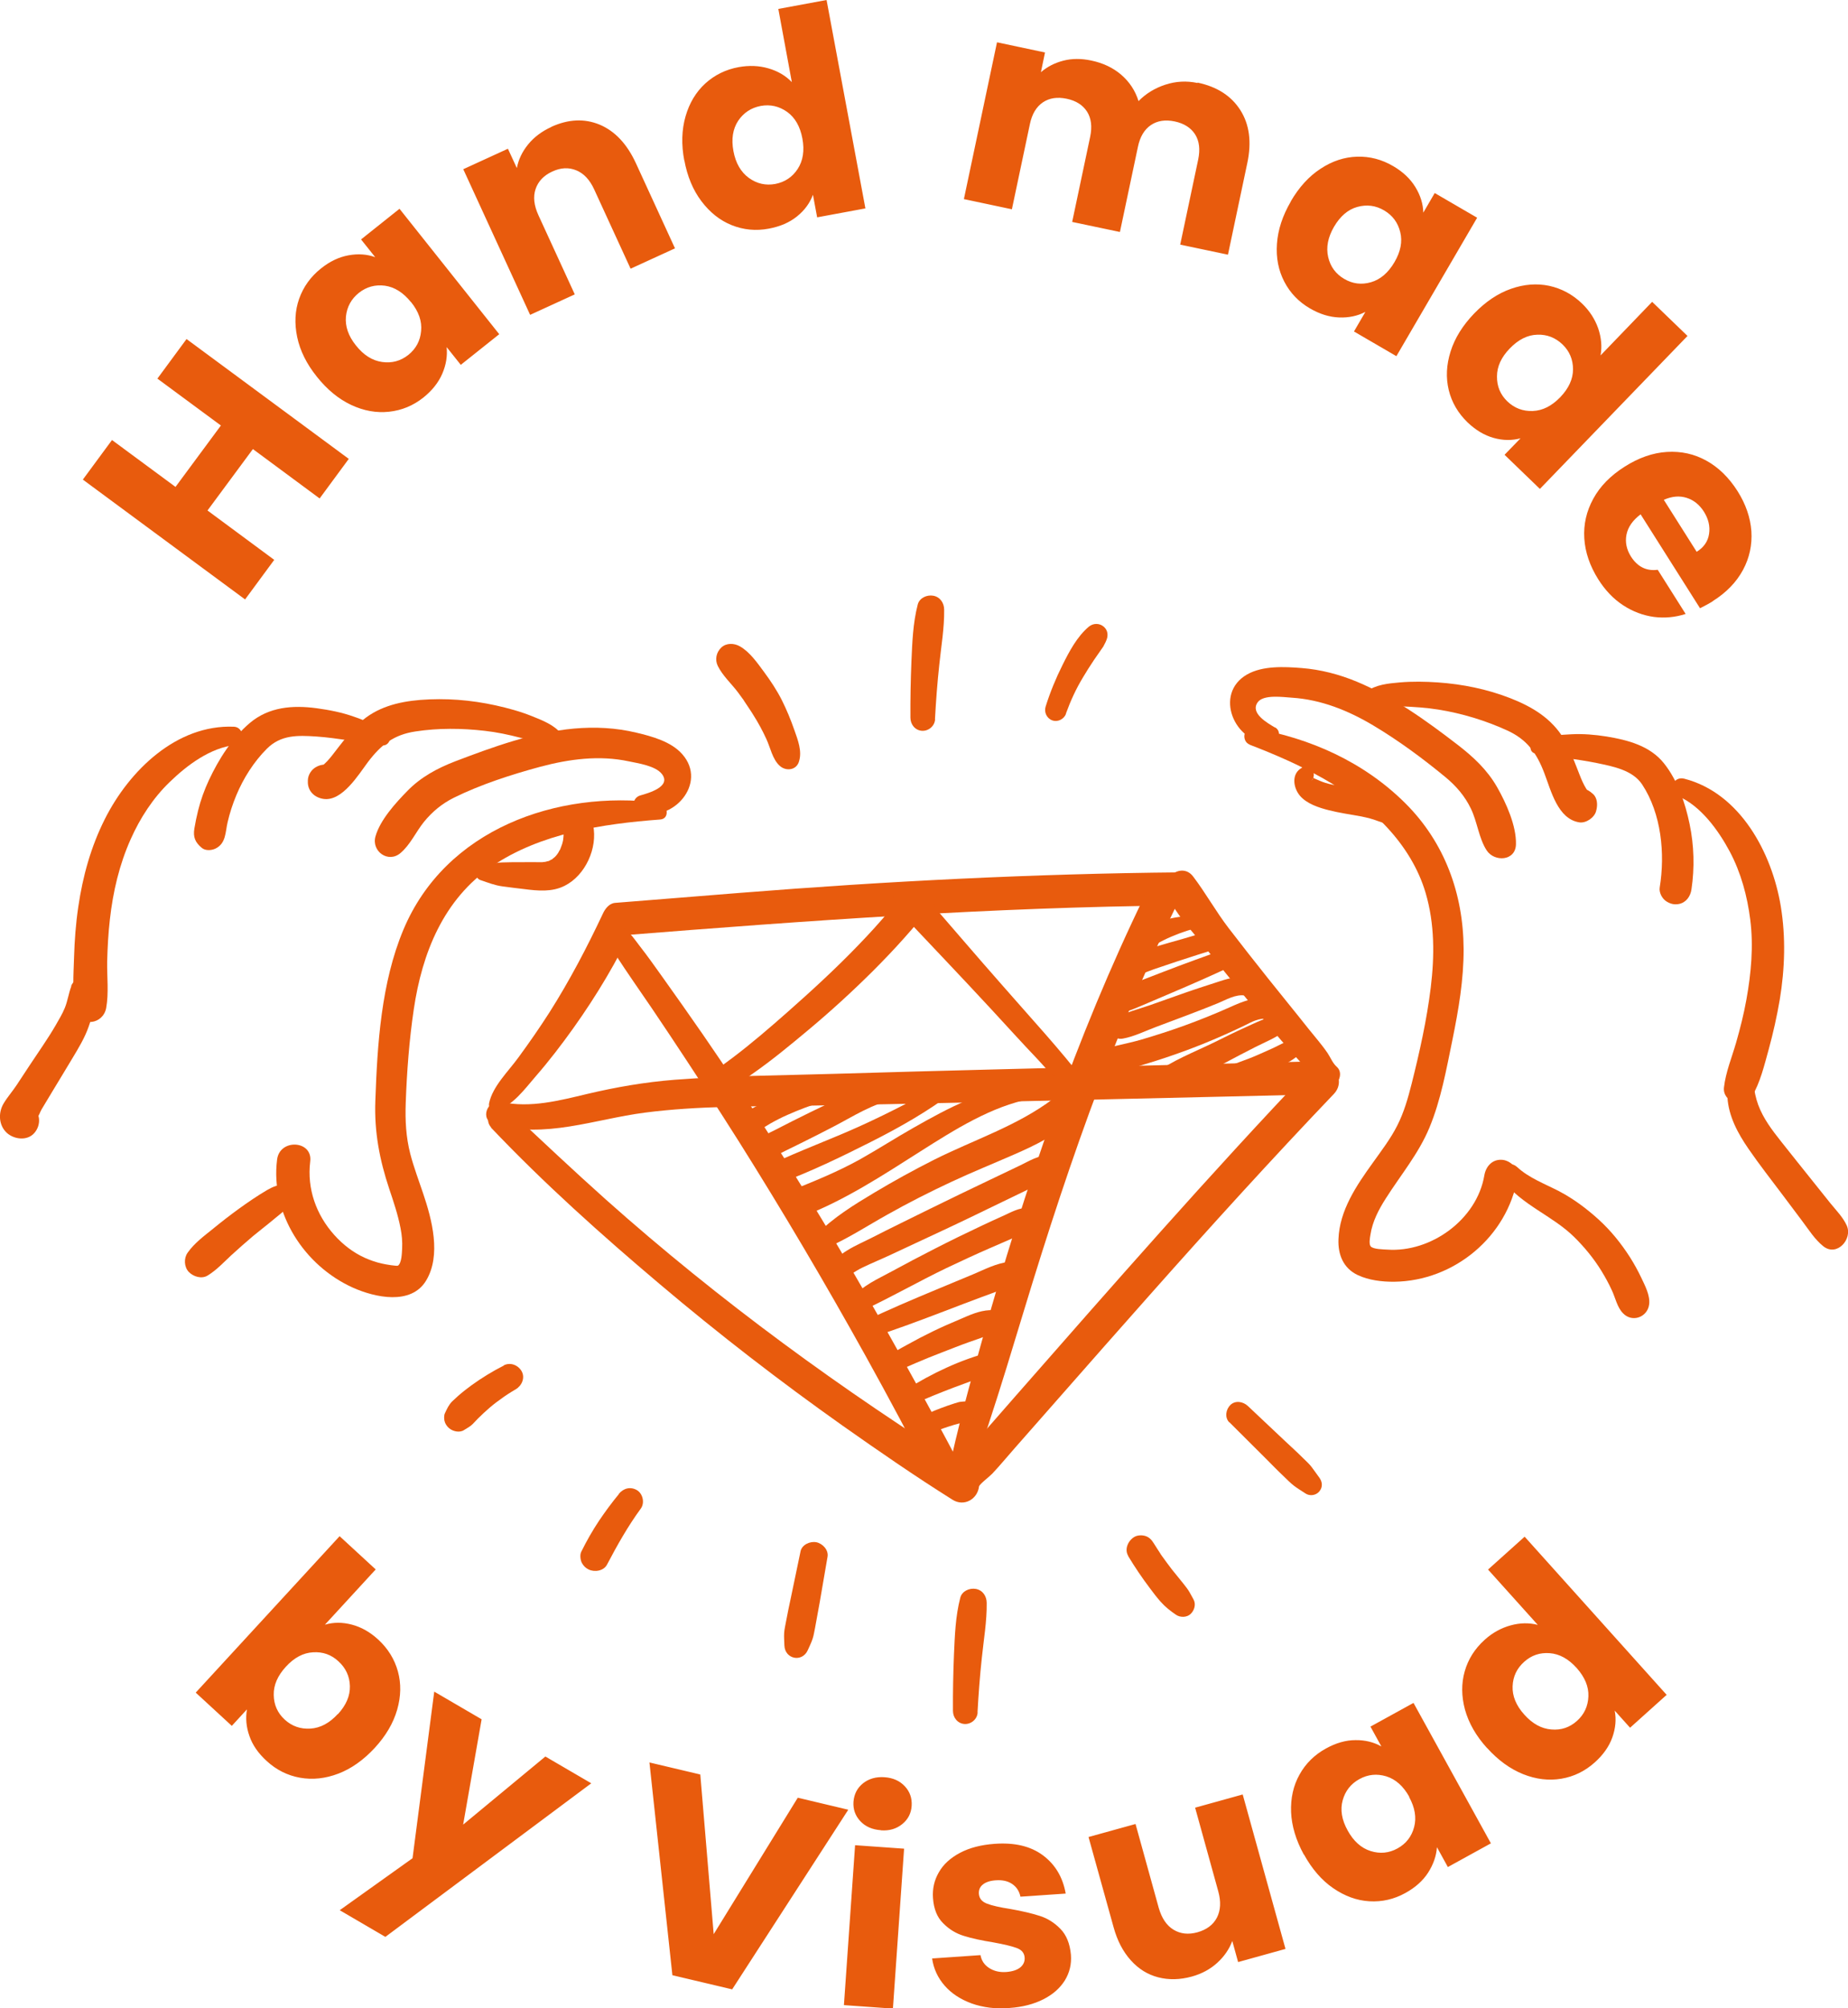 <?xml version="1.0" encoding="UTF-8"?> <svg xmlns="http://www.w3.org/2000/svg" id="Layer_1" viewBox="0 0 148.99 161.88"><defs><style>.cls-1{fill:#e85b0d;}</style></defs><path class="cls-1" d="M100.75,60.03c3.98,1.53,8.15,3.51,11.09,6.68,1.4,1.51,2.52,3.3,3.1,5.28,.73,2.48,.72,5.07,.41,7.62-.32,2.61-.9,5.2-1.54,7.75-.29,1.15-.62,2.31-1.16,3.37-.54,1.07-1.28,2.03-1.97,3-1.31,1.82-2.69,3.84-2.77,6.16-.05,1.24,.39,2.34,1.55,2.89,.88,.42,1.98,.55,2.95,.54,4.83-.06,9.13-3.64,9.94-8.41,.12-.71-.59-1.38-1.26-1.42-.79-.05-1.3,.54-1.42,1.26-.6,3.55-4.3,6.23-7.83,5.98-.28-.02-1.13-.02-1.33-.26-.16-.18-.06-.72-.02-.95,.16-1.06,.67-2.03,1.24-2.92,1.2-1.89,2.63-3.59,3.5-5.67,.94-2.25,1.38-4.74,1.87-7.12,.49-2.41,.91-4.84,.9-7.31-.02-4.45-1.53-8.6-4.71-11.76-3.34-3.32-7.68-5.26-12.28-6.04-.78-.13-.94,1.06-.26,1.32"></path><path class="cls-1" d="M102.8,58.65c-.58-.35-2.03-1.14-1.41-2.03,.46-.67,2.1-.42,2.76-.38,2.36,.15,4.56,1.04,6.57,2.24,2.03,1.21,3.99,2.66,5.81,4.16,.87,.72,1.57,1.53,2.06,2.55,.51,1.05,.64,2.4,1.27,3.36,.62,.95,2.33,.87,2.36-.49,.04-1.49-.79-3.33-1.52-4.61-.8-1.4-1.92-2.44-3.19-3.42-2.52-1.94-5.17-3.85-8.12-5.08-1.42-.59-2.92-.98-4.45-1.1-1.39-.11-3.14-.2-4.4,.52-2.71,1.55-1.03,5.55,1.83,5.53,.64,0,1.06-.89,.43-1.27"></path><path class="cls-1" d="M110.38,56.71c.8,.31,1.78,.2,2.62,.23,1,.04,1.98,.1,2.97,.26,1.88,.3,3.79,.88,5.52,1.67,1.63,.74,2.4,1.83,3.02,3.46,.54,1.41,1.08,3.69,2.82,3.96,.54,.08,1.21-.38,1.35-.9,0-.03,.01-.06,.02-.08,.11-.42,.09-.98-.26-1.3-.02-.02-.05-.04-.07-.06-.4-.36-1.03-.61-1.54-.3-.02,.01-.04,.02-.05,.03-1.12,.68-.75,2.18,.49,2.39,.02,0,.04,0,.06,.01-.39-.34-.79-.68-1.18-1.02,0,.03,0,.06,.01,.09,.07-.34,.13-.67,.2-1.01-.02,.02-.04,.05-.06,.07,.4-.2,.8-.39,1.19-.59-.05,0-.1-.02-.15-.02,.31,.15,.61,.3,.92,.45-.56-.55-.84-1.44-1.13-2.16-.31-.77-.59-1.55-1.01-2.27-1-1.7-2.58-2.65-4.38-3.35-1.85-.72-3.82-1.12-5.8-1.26-1.02-.07-2.06-.09-3.09,0-.91,.08-1.93,.17-2.68,.74-.36,.27-.18,.82,.19,.96"></path><path class="cls-1" d="M123.83,60.75c.43,.01,.82,.15,1.24,.22,.42,.07,.83,.1,1.25,.15,.81,.1,1.63,.23,2.43,.39,1.27,.27,2.86,.55,3.64,1.72,1.56,2.36,1.86,5.59,1.42,8.31-.07,.42,.21,.93,.57,1.14,.32,.19,.61,.26,.98,.19,.59-.12,.93-.62,1.01-1.18,.26-1.74,.21-3.54-.15-5.26-.35-1.7-.97-3.52-2.06-4.89-1.12-1.42-2.93-1.89-4.63-2.17-.95-.15-1.89-.23-2.85-.18-.46,.02-.93,.05-1.38,.12-.54,.09-1,.33-1.53,.45-.53,.12-.5,.96,.07,.98"></path><path class="cls-1" d="M135.3,64.18c1.82,.78,3.24,2.75,4.15,4.45,.91,1.71,1.42,3.6,1.66,5.51,.27,2.14,.07,4.32-.31,6.43-.21,1.17-.5,2.32-.83,3.47-.34,1.19-.84,2.38-.98,3.62-.13,1.19,1.62,1.78,2.24,.75,.69-1.15,1.01-2.54,1.37-3.83,.36-1.32,.66-2.66,.89-4.01,.41-2.48,.49-5.03,.08-7.52-.71-4.3-3.27-9.12-7.78-10.28-.93-.24-1.37,1.03-.48,1.41"></path><path class="cls-1" d="M104.96,61.89c-.86,.47-.71,1.59-.16,2.25,.55,.65,1.53,.97,2.33,1.17,.86,.22,1.74,.34,2.61,.5,.21,.04-.03,0,.09,.02,.09,.02,.19,.04,.28,.06,.22,.05,.44,.11,.66,.18,.54,.18,.98,.41,1.56,.33,.69-.1,1.09-.99,.76-1.58-.47-.84-1.49-1.01-2.36-1.17-.68-.13-1.37-.18-2.06-.24-.32-.03-.65-.06-.97-.11-.09-.01-.19-.03-.28-.05-.18-.03,.12,.03-.06-.01-.17-.04-.33-.08-.49-.13-.31-.09-.59-.23-.88-.35-.11-.05,.07,.07-.07-.04-.02-.02-.11-.08-.04-.03-.02-.02-.04-.04-.07-.06-.07-.09-.08-.08-.03,0-.05,.21,.26-.02-.08,.34,.23-.24,.31-.58,.11-.87-.18-.26-.55-.39-.85-.22"></path><path class="cls-1" d="M140.79,84.76c-.57,.42-.93,.8-1.21,1.47-.29,.7-.36,1.49-.31,2.23,.1,1.54,.84,2.9,1.7,4.15,.88,1.28,1.84,2.5,2.77,3.74,.52,.69,1.04,1.38,1.56,2.08,.53,.7,1.01,1.48,1.7,2.03,1.09,.87,2.38-.57,1.89-1.67-.3-.67-.87-1.24-1.33-1.81-.45-.57-.91-1.14-1.36-1.7-.87-1.09-1.74-2.17-2.6-3.26-.72-.91-1.44-1.85-1.85-2.96-.38-1.05-.57-2.42,.03-3.44,.39-.66-.39-1.31-.99-.86"></path><path class="cls-1" d="M121.16,95.12c1.49,2.01,4,2.86,5.76,4.6,.82,.81,1.57,1.72,2.18,2.71,.32,.52,.61,1.05,.86,1.6,.28,.6,.42,1.35,.89,1.83,.74,.78,1.99,.32,2.11-.73,.08-.72-.33-1.48-.63-2.12-.27-.57-.58-1.13-.92-1.67-.72-1.12-1.54-2.14-2.53-3.04-.98-.89-2.04-1.68-3.21-2.29-1.12-.58-2.41-1.06-3.35-1.93-.73-.68-1.77,.22-1.17,1.03"></path><path class="cls-1" d="M53.13,64.71c-8.26-1.05-17.22,2.14-20.61,10.24-1.79,4.28-2.1,9.23-2.26,13.81-.09,2.47,.34,4.73,1.12,7.07,.35,1.04,.7,2.08,.91,3.16,.11,.55,.16,1.1,.13,1.67-.02,.32-.03,1.14-.33,1.36-.07,.06-1.03-.1-1.27-.16-.48-.1-.96-.27-1.41-.47-.93-.42-1.77-1.07-2.45-1.83-1.47-1.63-2.22-3.74-1.95-5.93,.22-1.71-2.46-1.87-2.67-.16-.55,4.35,2.2,8.57,6.12,10.33,1.77,.79,4.66,1.43,5.88-.55,1.26-2.06,.48-4.96-.23-7.06-.35-1.05-.75-2.09-1.03-3.17-.35-1.35-.42-2.71-.37-4.1,.09-2.52,.28-5.07,.65-7.56,.67-4.54,2.39-8.86,6.3-11.53,3.9-2.66,8.96-3.43,13.57-3.77,.8-.06,.61-1.25-.1-1.34"></path><path class="cls-1" d="M51.53,65.47c2.69,.9,5.55-2.32,3.48-4.67-.89-1.02-2.44-1.44-3.7-1.74-1.67-.4-3.33-.48-5.04-.33-3.29,.3-6.5,1.47-9.57,2.64-1.43,.55-2.77,1.27-3.85,2.38-.95,.97-2.21,2.35-2.58,3.68-.33,1.19,1.02,2.17,2.01,1.34,.8-.67,1.26-1.73,1.91-2.53,.67-.82,1.46-1.47,2.41-1.94,2.17-1.07,4.62-1.86,6.95-2.49,2.32-.62,4.76-.95,7.14-.44,.76,.16,2.17,.36,2.68,1.03,.78,1.02-1.12,1.54-1.75,1.72-.64,.18-.77,1.11-.08,1.34"></path><path class="cls-1" d="M45.25,59.16c-.54-.72-1.54-1.1-2.36-1.43-.94-.38-1.94-.65-2.93-.87-2.01-.44-4.02-.6-6.08-.44-1.8,.15-3.52,.59-4.88,1.84-.63,.58-1.15,1.26-1.68,1.93-.45,.56-.97,1.37-1.62,1.72,.23-.05,.46-.09,.69-.14-.05,0-.1-.01-.15-.02,.37,.24,.74,.49,1.11,.73-.01-.03-.02-.05-.03-.08,.02,.34,.05,.68,.07,1.02,.01-.03,.02-.05,.03-.08-.43,.29-.86,.58-1.3,.87,.02,0,.04,0,.06,0,1.11,.13,1.73-1.31,1.02-2.1-.01-.02-.03-.03-.04-.05-.39-.43-1.03-.54-1.54-.3-.03,.01-.05,.03-.08,.04-.41,.19-.71,.65-.72,1.1,0,.03,0,.06,0,.08-.03,.77,.52,1.31,1.26,1.42,1.51,.22,2.82-1.95,3.59-2.98,1.06-1.39,2.08-2.2,3.84-2.46,1.82-.28,3.73-.26,5.56-.05,.98,.11,1.93,.31,2.89,.56,.89,.23,1.92,.69,2.84,.63,.5-.03,.78-.53,.46-.95"></path><path class="cls-1" d="M31.2,59.19c-.44-.25-.8-.59-1.25-.83-.45-.23-.91-.42-1.39-.58-.98-.35-2-.55-3.03-.69-1.94-.26-3.85-.11-5.39,1.19-1.43,1.21-2.5,2.91-3.29,4.59-.37,.79-.67,1.62-.88,2.47-.12,.48-.22,.97-.3,1.45-.11,.69,.06,1.1,.59,1.55,.29,.25,.77,.22,1.1,.07,.87-.42,.8-1.32,.99-2.13,.17-.74,.41-1.47,.7-2.17,.57-1.37,1.41-2.7,2.46-3.75,1.14-1.14,2.49-1.09,4.01-.99,.85,.06,1.7,.18,2.54,.3,.42,.06,.83,.15,1.24,.22,.49,.08,.99,.05,1.46,.18,.51,.14,.95-.58,.43-.88"></path><path class="cls-1" d="M18.86,58.58c-4.63-.19-8.44,3.54-10.4,7.43-1.13,2.24-1.79,4.63-2.15,7.1-.2,1.35-.3,2.71-.34,4.07-.04,1.38-.17,2.92,.17,4.26,.36,1.41,2.17,1.14,2.42-.18,.22-1.21,.06-2.52,.08-3.75,.03-1.14,.09-2.27,.22-3.4,.25-2.23,.76-4.42,1.68-6.47,.75-1.69,1.8-3.31,3.13-4.59,1.42-1.38,3.28-2.77,5.3-3,.84-.09,.72-1.44-.11-1.47"></path><path class="cls-1" d="M38.76,70.95c.58,.2,1.14,.42,1.75,.5,.58,.08,1.17,.15,1.76,.22,1.1,.14,2.24,.25,3.26-.27,1.67-.84,2.67-3.05,2.29-4.88-.12-.59-.68-.99-1.28-.95-.56,.04-1.13,.52-1.12,1.12,0,.07,.03,.65,.02,.29,0,.08,0,.16,0,.24,0,.16-.02,.32-.04,.49-.02,.14-.04,.18,0,.02-.02,.1-.05,.19-.07,.28-.05,.16-.11,.3-.17,.46-.08,.21,.07-.09-.01,.02-.05,.06-.08,.14-.12,.21-.05,.08-.1,.16-.16,.23-.02,.03-.2,.22-.08,.1,.12-.12-.07,.06-.09,.08-.06,.05-.13,.09-.18,.15-.08,.09,.17-.08-.02,.01-.08,.04-.17,.08-.25,.13-.18,.1,.1,0-.02,.01-.09,0-.18,.05-.26,.06,0,0-.29,.03-.23,.03,.08,0-.2,0-.23,0-.5,0-.99-.01-1.49,0-.52,0-1.03,0-1.55,.02-.56,.02-1.1,.18-1.65,.3-.56,.12-.62,.94-.07,1.13"></path><path class="cls-1" d="M24.01,96.36c-.04-.53-.66-.83-1.12-.85-.47-.03-.94,.18-1.34,.41-.8,.47-1.56,.99-2.32,1.54-.69,.5-1.36,1.02-2.02,1.56-.74,.6-1.55,1.19-2.09,1.97-.31,.44-.28,1.14,.1,1.54,.37,.38,1.03,.59,1.52,.29,.72-.44,1.28-1.05,1.89-1.62,.58-.53,1.17-1.05,1.77-1.56,.59-.49,1.2-.95,1.78-1.44,.29-.24,.58-.47,.87-.72,.01-.01,.16-.13,.08-.07-.09,.07,.12-.06,.14-.07,.07-.04,.1-.05,0-.02,.11-.04,.22-.04,.32-.11,.33-.22,.45-.48,.42-.87"></path><path class="cls-1" d="M5.75,79.5c-.22,.57-.29,1.18-.53,1.76-.2,.49-.48,.94-.74,1.4-.64,1.1-1.38,2.14-2.08,3.2-.35,.53-.69,1.05-1.04,1.58-.34,.52-.77,1-1.08,1.53-.44,.75-.38,1.75,.27,2.35,.59,.53,1.63,.66,2.2,.03,.61-.66,.57-1.87-.43-2.16,.1,.07,.21,.13,.31,.2,.11,.21,.22,.43,.32,.64-.05-.23-.06-.15-.03,.24-.01-.1,0-.15,.06-.15,.16-.16,.25-.49,.37-.69,.28-.48,.58-.95,.86-1.43,.53-.88,1.07-1.76,1.6-2.65,.5-.83,1.02-1.68,1.34-2.6,.33-.94,.66-2.16,.42-3.15-.22-.93-1.5-.99-1.84-.11"></path><path class="cls-1" d="M41.73,90.7c-.19-.41-.36-.78-.64-1.15-.5,.45-1.01,.89-1.51,1.34,4.26,4.49,8.9,8.64,13.62,12.63,4.74,4.01,9.66,7.81,14.73,11.4,2.91,2.05,5.85,4.08,8.86,5.97,.92,.58,2.01-.02,2.14-1.06,.02-.18,.81-.77,1.07-1.04,.63-.67,1.22-1.39,1.83-2.08,1.22-1.39,2.44-2.77,3.66-4.16,2.4-2.73,4.8-5.46,7.21-8.17,4.86-5.48,9.78-10.9,14.84-16.2,1.23-1.29-.61-3.4-1.85-2.09-8.23,8.65-16.09,17.64-23.96,26.61-1.1,1.26-2.2,2.52-3.31,3.77-.92,1.03-2.03,1.71-2.22,3.19,.71-.35,1.42-.71,2.13-1.06-10.41-6.52-20.31-13.73-29.49-21.91-2.62-2.34-5.17-4.75-7.74-7.15-1.06-.99-2.48,.62-1.32,1.51,.34,.26,.74,.42,1.12,.6,.58,.27,1.06-.47,.84-.96"></path><path class="cls-1" d="M107.77,85.99c-.33-.29-.49-.73-.73-1.09-.46-.68-1.02-1.31-1.53-1.95-1.09-1.38-2.21-2.74-3.3-4.11-1.06-1.33-2.11-2.67-3.15-4.02-1.03-1.34-1.85-2.83-2.87-4.17-.92-1.21-2.72,.15-2.13,1.44,.73,1.6,2,2.9,3.08,4.26,1.14,1.44,2.3,2.87,3.47,4.29,1.14,1.39,2.29,2.79,3.48,4.14,.48,.54,1.01,1.06,1.41,1.67,.39,.6,.73,1.08,1.48,1.19,.81,.12,1.43-1.08,.8-1.64"></path><path class="cls-1" d="M39.98,89.54c1.38-.42,2.3-1.73,3.22-2.79,1.08-1.24,2.08-2.55,3.03-3.88,1.88-2.64,3.54-5.41,4.91-8.35-.33,.29-.66,.58-.99,.88,14.94-1.19,29.85-2.27,44.84-2.41,1.71-.02,1.89-2.69,.16-2.67-11.83,.11-23.64,.71-35.44,1.65-3.37,.27-6.75,.54-10.12,.81-.48,.04-.81,.48-.99,.88-1.28,2.72-2.68,5.39-4.29,7.93-.8,1.25-1.64,2.46-2.52,3.66-.81,1.12-2.08,2.32-2.36,3.69-.06,.31,.16,.73,.54,.61"></path><path class="cls-1" d="M48.96,75.04c-.1,.78,.29,1.34,.7,1.97,.47,.72,.95,1.44,1.44,2.15,.98,1.41,1.94,2.83,2.89,4.26,1.89,2.84,3.75,5.7,5.57,8.58,3.56,5.66,6.96,11.42,10.21,17.27,1.89,3.41,3.74,6.85,5.49,10.34,.75,1.49,3.1,.31,2.32-1.17-6.37-12.06-13.17-23.83-20.92-35.06-1.09-1.57-2.19-3.14-3.3-4.69-.58-.81-1.15-1.62-1.76-2.4-.55-.7-1.02-1.53-1.95-1.72-.34-.07-.64,.09-.69,.46"></path><path class="cls-1" d="M76.67,118.05c0,.15,.01,.3,.02,.45,.09-.13,.17-.26,.26-.39-.29,.2-.38,.36-.52,.69-.44,1.05,1.28,1.65,1.68,.58,2.23-6.04,3.94-12.27,5.89-18.41,1.92-6.06,4-12.08,6.4-17.98,1.37-3.37,2.84-6.7,4.43-9.97,.32-.65-.21-1.47-.83-1.69-.75-.26-1.38,.18-1.69,.83-5.58,11.47-9.71,23.67-13.15,35.94-.99,3.55-1.98,7.1-2.73,10.71,.5-.1,1-.2,1.51-.3-.23-.23-.43-.3-.51-.6-.12-.48-.83-.33-.75,.16"></path><path class="cls-1" d="M39.84,90.62c4.05,1.21,8.12-.41,12.14-.93,4.3-.56,8.69-.49,13.02-.56,8.86-.15,17.72-.37,26.58-.57,4.96-.11,9.92-.23,14.89-.35,1.71-.04,1.89-2.72,.16-2.67-8.74,.21-17.49,.44-26.23,.66-4.37,.11-8.75,.23-13.12,.36-4.3,.13-8.61,.15-12.9,.48-2.39,.19-4.7,.59-7.03,1.14-2.23,.53-4.61,1.16-6.91,.65-1.16-.26-1.8,1.43-.61,1.79"></path><path class="cls-1" d="M87.51,86.68c-.69-.24-1.14-.85-1.59-1.4-.55-.65-1.09-1.3-1.65-1.93-1.12-1.27-2.24-2.54-3.36-3.81-2.24-2.54-4.44-5.12-6.66-7.68-.46-.53-1.15-.46-1.67-.1-.89,.61-.99,1.81-.24,2.57,.62,.61,1.49,.24,1.64-.56-.09,.5,.05-.11,.17-.22-.56-.03-1.12-.07-1.67-.1,2.5,2.65,5.01,5.28,7.48,7.95,1.22,1.32,2.42,2.65,3.66,3.95,1.01,1.06,2.07,2.56,3.63,2.72,.8,.08,1.01-1.11,.27-1.37"></path><path class="cls-1" d="M57.76,88.75c-.23,.32,0,.01,.1-.08,.1-.08,.19-.16,.29-.25,.26-.22,.52-.43,.79-.63,.58-.42,1.16-.83,1.74-1.24,1.55-1.08,3.01-2.29,4.46-3.5,1.81-1.51,3.56-3.11,5.23-4.77,.87-.87,1.72-1.76,2.54-2.68,.41-.46,.81-.92,1.2-1.39,.16-.19,.32-.39,.49-.59,.1-.12,.19-.24,.29-.36,.24-.28,.26-.31,.04-.11-.44-.08-.88-.17-1.32-.25,.02,.03,.04,.06,.06,.09-.07-.35-.14-.71-.21-1.06-.01,.04-.02,.08-.03,.12,.35-.23,.7-.47,1.05-.7-.03,0-.05,0-.08,0-1.03-.11-1.44,1.32-.63,1.87,.02,.01,.04,.03,.07,.04,.36,.24,.95,.24,1.27-.09,.37-.38,.46-.7,.41-1.23-.05-.5-.57-.81-1.01-.87-1.27-.18-2.06,1.45-2.75,2.28-.82,.99-1.69,1.94-2.58,2.86-1.82,1.89-3.75,3.66-5.71,5.39-1.44,1.27-2.9,2.53-4.44,3.69-.8,.61-2.91,1.95-2.52,3.2,.18,.56,.89,.75,1.26,.24"></path><path class="cls-1" d="M96.93,73.79c-1,0-2,.09-2.96,.34-.5,.13-.99,.29-1.47,.47-.53,.2-1.01,.41-1.43,.8-.3,.28-.36,.74-.13,1.08,.25,.37,.66,.42,1.05,.28,.1-.04,.11-.04,.04-.01,.1-.03,.2-.07,.3-.11,.1-.05,.21-.12,.31-.18,.2-.12,.41-.25,.61-.37,.39-.22,.79-.42,1.19-.59,.82-.35,1.67-.63,2.55-.82,.48-.1,.45-.87-.06-.88"></path><path class="cls-1" d="M98.92,76.47c.22-.32,.2-.74-.04-1.04-.26-.33-.67-.4-1.08-.36-.81,.09-1.62,.38-2.4,.6-.78,.22-1.56,.44-2.33,.67-.38,.11-.75,.22-1.13,.34-.46,.14-.97,.25-1.3,.62-.46,.51-.21,1.18,.45,1.3,.64,.12,1.34-.27,1.94-.47,.59-.2,1.19-.4,1.78-.6,.6-.2,1.19-.39,1.79-.58,.31-.1,.62-.19,.93-.29,.15-.05,.3-.11,.44-.16,.3-.11,.12,0,.04-.1-.05-.09-.09-.19-.14-.28,0,0,0,0,.01-.01-.02,.56,.72,.82,1.04,.35"></path><path class="cls-1" d="M98.7,76.54c-1.63,.57-3.25,1.16-4.86,1.78-.79,.3-1.57,.61-2.36,.91-.38,.15-.76,.28-1.14,.45-.44,.19-.95,.37-1.19,.82-.23,.43-.12,1.01,.4,1.18,.52,.17,.93-.02,1.42-.19,.41-.14,.8-.31,1.2-.48,.77-.33,1.55-.66,2.32-.99,1.58-.67,3.14-1.36,4.69-2.08,.75-.35,.32-1.68-.49-1.39"></path><path class="cls-1" d="M100.78,79.1c-.72-.53-1.64-.26-2.41-.01-.95,.31-1.9,.61-2.84,.94-.93,.33-1.87,.66-2.8,.99-.91,.32-1.94,.56-2.78,1.04,.38,.43,.76,.86,1.14,1.29,.08-.09,.16-.19,.23-.28,.46-.55-.21-1.16-.76-1.12-.13,.01-.27,.02-.4,.03-1.11,.09-.79,1.95,.37,1.74,.9-.16,1.79-.61,2.65-.93,.83-.31,1.67-.63,2.5-.94,.83-.31,1.66-.64,2.48-.97,.69-.28,1.46-.76,2.23-.63,.65,.11,.84-.81,.39-1.15"></path><path class="cls-1" d="M102.49,80.7c-1.16-.5-2.33,.04-3.4,.52-1.17,.52-2.36,1-3.57,1.44-1.16,.42-2.34,.8-3.53,1.15-1.22,.35-2.52,.55-3.72,.97-.42,.15-.75,.43-.78,.9-.02,.39,.25,.9,.66,.99,.75,.15,1.42,0,1.7-.79,.21-.59-.32-1.01-.86-.97-.16-.04-.15-.03,.03,.01-.11,.59-.23,1.19-.34,1.78,1.2-.12,2.45-.56,3.61-.91,1.11-.33,2.21-.7,3.3-1.1,1.08-.4,2.16-.84,3.21-1.31,.53-.24,1.06-.48,1.57-.73,.6-.3,1.14-.61,1.84-.51,.87,.12,1-1.12,.28-1.43"></path><path class="cls-1" d="M102.98,81.89c-.85,.08-1.73,.55-2.5,.89-.87,.39-1.73,.82-2.58,1.24-1.64,.8-3.43,1.48-4.89,2.58-.66,.5-.04,1.48,.68,1.36,1.79-.31,3.45-1.43,5.05-2.27,.82-.44,1.64-.87,2.47-1.29,.79-.4,1.68-.75,2.38-1.3,.61-.48,.02-1.27-.61-1.21"></path><path class="cls-1" d="M104.09,83.84c-.5,.14-.95,.41-1.42,.63-.43,.2-.87,.39-1.3,.58-.98,.43-1.77,.65-2.7,1.05-.4,.17-.56,.68-.42,1.06,.14,.4,.57,.67,.99,.57,.99-.24,1.94-.69,2.86-1.13,.44-.21,.87-.45,1.29-.7,.44-.26,.94-.5,1.3-.87,.22-.22,.31-.55,.16-.83-.13-.26-.47-.45-.76-.37"></path><path class="cls-1" d="M66.26,87.64c-1.18,.06-2.31,.27-3.42,.68-.51,.19-1.01,.41-1.49,.66-.58,.3-1.22,.6-1.62,1.12-.43,.56,.18,1.49,.87,1.29,.55-.16,1-.54,1.5-.82,.46-.26,.93-.5,1.41-.71,.93-.41,1.86-.77,2.84-1.05,.28-.08,.49-.32,.46-.63-.02-.27-.25-.56-.55-.55"></path><path class="cls-1" d="M72.24,87.54c-1.87-.68-3.91,.67-5.53,1.45-.94,.45-1.87,.9-2.8,1.37-.48,.24-.96,.49-1.43,.73-.48,.24-1,.46-1.37,.86-.56,.61-.12,1.46,.7,1.39,.54-.05,1.04-.34,1.52-.58,.42-.21,.84-.41,1.26-.62,.87-.43,1.74-.87,2.6-1.32,1.59-.82,3.21-1.9,4.99-2.2,.56-.1,.57-.9,.07-1.08"></path><path class="cls-1" d="M76.39,87.15c-2.29,1.3-4.62,2.52-7.02,3.61-2.4,1.09-4.89,1.99-7.27,3.12-1,.47-.23,1.86,.76,1.49,2.5-.92,4.93-2.1,7.31-3.3,2.36-1.19,4.67-2.5,6.77-4.1,.45-.34-.06-1.11-.56-.82"></path><path class="cls-1" d="M82.88,87.41c-3.34,.25-6.41,1.89-9.27,3.52-1.43,.81-2.81,1.7-4.25,2.51-1.85,1.03-3.76,1.8-5.72,2.58-.95,.37-.74,1.82,.15,2.11,.77,.26,1.43,.04,1.9-.62,.5-.72-.2-1.47-.95-1.4,.2,0,.22,0,.06-.02-.04,.66-.08,1.32-.12,1.98,3.41-1.3,6.49-3.33,9.56-5.28,2.7-1.71,5.7-3.62,8.88-4.22,.77-.14,.49-1.22-.25-1.16"></path><path class="cls-1" d="M66.62,100.6c1.71-.74,3.29-1.78,4.92-2.69,1.69-.95,3.42-1.83,5.18-2.65,1.67-.78,3.38-1.47,5.07-2.21,1.62-.71,3.34-1.53,4.64-2.76,1.08-1.03-.35-2.6-1.52-1.72-2.91,2.2-6.39,3.3-9.63,4.93-1.64,.83-3.24,1.71-4.81,2.65-1.62,.97-3.28,1.99-4.61,3.34-.54,.55,.04,1.42,.76,1.11"></path><path class="cls-1" d="M67.77,103.17c.62-.26,1.16-.71,1.78-1,.72-.35,1.46-.65,2.19-.99,1.52-.71,3.04-1.42,4.56-2.13,1.52-.71,3.03-1.45,4.54-2.18,.78-.38,1.56-.75,2.34-1.13,.73-.35,1.51-.61,2-1.28,.38-.52-.03-1.29-.65-1.31-.83-.03-1.53,.43-2.26,.78-.83,.4-1.66,.8-2.49,1.19-1.61,.77-3.22,1.54-4.82,2.33-1.55,.77-3.11,1.52-4.65,2.31-1.21,.62-2.91,1.24-3.49,2.56-.26,.59,.46,1.05,.96,.84"></path><path class="cls-1" d="M69.64,105.6c2.26-1.06,4.43-2.31,6.68-3.39,1.16-.55,2.32-1.09,3.49-1.6,.61-.27,1.21-.53,1.82-.79,.58-.25,1.3-.43,1.74-.89,.49-.52,.3-1.55-.54-1.56-.68-.01-1.26,.32-1.87,.6-.64,.29-1.28,.58-1.91,.88-1.23,.58-2.46,1.18-3.67,1.8-1.18,.6-2.35,1.22-3.51,1.85-1.05,.58-2.38,1.13-3.11,2.13-.41,.57,.28,1.26,.87,.98"></path><path class="cls-1" d="M70.17,107.83c2.04-.64,4.03-1.4,6.03-2.16,.97-.37,1.93-.74,2.9-1.1,1.02-.39,2.13-.7,3-1.39,.73-.59,.02-1.53-.73-1.46-1.02,.09-2.01,.62-2.94,1.01-.99,.41-1.97,.82-2.96,1.23-1.94,.81-3.87,1.62-5.76,2.54-.7,.34-.32,1.58,.47,1.33"></path><path class="cls-1" d="M71.56,110.55c.42,.14,.77-.05,1.16-.2,.36-.14,.72-.31,1.07-.46,.72-.31,1.44-.6,2.17-.88,.73-.28,1.45-.57,2.18-.83,.77-.28,1.54-.47,2.21-.96,.62-.45,.23-1.65-.55-1.61-.87,.04-1.63,.4-2.42,.74-.74,.31-1.47,.63-2.19,.98-.7,.34-1.39,.7-2.07,1.08-.34,.19-.69,.37-1.01,.58-.35,.23-.78,.43-.9,.86-.08,.29,.05,.61,.35,.71"></path><path class="cls-1" d="M73.64,113.19c2.14-.97,4.35-1.76,6.56-2.54,.43-.15,.76-.52,.66-1.01-.09-.44-.56-.78-1.01-.66-2.42,.63-4.69,1.71-6.8,3.03-.71,.45-.19,1.54,.6,1.18"></path><path class="cls-1" d="M74.6,115.75c.31-.15,.63-.29,.95-.42,.17-.07,.34-.14,.52-.2,.03-.01,.23-.08,.07-.02,.09-.03,.17-.06,.26-.09,.33-.11,.66-.21,.99-.29,.2-.05,.41-.1,.6-.19,.17-.07,.33-.15,.49-.22,.28-.12,.46-.51,.38-.8-.07-.29-.34-.59-.67-.58-.23,.01-.46,.03-.68,.05-.19,.01-.36,.08-.54,.13-.38,.12-.75,.25-1.12,.39-.67,.25-1.32,.55-1.95,.88-.35,.19-.54,.66-.34,1.02,.21,.37,.64,.52,1.02,.34"></path><path class="cls-1" d="M64.41,61.4c.28-.84-.09-1.76-.37-2.56-.29-.83-.62-1.63-1.01-2.41-.4-.79-.89-1.53-1.42-2.25-.55-.74-1.15-1.62-1.96-2.08-.46-.26-1.09-.29-1.5,.1-.4,.38-.53,.97-.28,1.48,.39,.79,1.09,1.42,1.62,2.12,.12,.16,.24,.32,.35,.48,.02,.02,.21,.29,.13,.18-.07-.09,.07,.11,.08,.13,.15,.22,.29,.44,.44,.66-.12-.18,.04,.06,.06,.09,.06,.09,.12,.18,.17,.27,.4,.63,.76,1.29,1.07,1.97,.32,.69,.49,1.62,1.06,2.14,.49,.46,1.33,.39,1.56-.31"></path><path class="cls-1" d="M75.38,57.97c.08-1.47,.19-2.94,.35-4.41,.15-1.47,.41-2.93,.39-4.41,0-.54-.32-1.03-.88-1.13-.5-.09-1.11,.17-1.25,.71-.39,1.51-.44,3.05-.51,4.61-.06,1.5-.09,3.01-.08,4.51,0,.54,.37,1.02,.93,1.06,.54,.03,1.03-.39,1.06-.93"></path><path class="cls-1" d="M78.81,138.03c.08-1.47,.19-2.94,.35-4.41,.15-1.47,.41-2.93,.39-4.41,0-.54-.32-1.03-.88-1.13-.5-.09-1.11,.17-1.25,.71-.39,1.51-.44,3.05-.51,4.61-.06,1.5-.09,3.01-.08,4.51,0,.54,.37,1.02,.93,1.06,.54,.03,1.03-.39,1.06-.93"></path><path class="cls-1" d="M85.93,57.54c.39-1.07,.81-1.99,1.39-2.95,.28-.47,.57-.93,.88-1.39,.16-.24,.34-.48,.5-.72,.08-.12,.17-.24,.25-.36,.06-.11,.11-.22,.17-.33,.05-.1,.06-.13,.03-.07,.21-.41,.21-.88-.16-1.2-.35-.3-.85-.3-1.21,0-.94,.79-1.58,2-2.12,3.09-.54,1.08-1,2.2-1.36,3.35-.14,.45,.09,.95,.54,1.11,.45,.16,.94-.1,1.11-.54"></path><path class="cls-1" d="M40.63,110.07c-.93,.47-1.81,1.01-2.65,1.62-.35,.26-.7,.53-1.03,.82-.17,.15-.33,.3-.49,.45-.28,.28-.42,.6-.59,.96-.08,.16-.07,.42-.04,.59,.05,.24,.18,.44,.36,.6,.3,.27,.86,.41,1.23,.16,.23-.15,.5-.28,.69-.48,.15-.15,.29-.31,.44-.46,.3-.3,.62-.59,.94-.87,.34-.29,.7-.56,1.06-.81,.05-.03,.1-.07,.14-.1,.12-.08-.24,.16-.03,.02,.1-.07,.2-.13,.3-.2,.2-.13,.41-.26,.62-.38,.49-.29,.77-.92,.48-1.45-.29-.51-.91-.75-1.45-.48"></path><path class="cls-1" d="M49.9,120.43c-.57,.69-1.1,1.41-1.6,2.15-.54,.81-1.01,1.64-1.44,2.51-.12,.24-.07,.68,.06,.91,.13,.23,.3,.4,.53,.51,.48,.24,1.22,.13,1.49-.39,.82-1.56,1.68-3.09,2.72-4.51,.33-.45,.18-1.18-.29-1.48-.53-.32-1.1-.17-1.48,.29"></path><path class="cls-1" d="M99.11,114.64c.98,.97,1.95,1.95,2.93,2.92,.48,.48,.95,.97,1.45,1.44,.27,.26,.54,.54,.84,.77,.29,.22,.61,.41,.91,.61,.35,.24,.85,.17,1.12-.15,.3-.35,.26-.78,0-1.13-.19-.27-.39-.54-.58-.8-.2-.28-.48-.52-.72-.76-.48-.48-.99-.94-1.48-1.4-.99-.93-1.98-1.87-2.97-2.8-.38-.36-1-.48-1.41-.09-.37,.36-.48,1.01-.09,1.41"></path><path class="cls-1" d="M90.96,125.44c.53,.88,1.11,1.74,1.73,2.56,.28,.38,.57,.76,.88,1.11,.37,.42,.79,.75,1.25,1.06,.34,.23,.88,.22,1.18-.08,.3-.29,.44-.78,.22-1.17-.11-.19-.21-.39-.32-.58-.15-.26-.35-.5-.53-.73-.29-.37-.6-.73-.89-1.1-.28-.36-.55-.74-.82-1.11-.03-.04-.06-.08-.09-.13-.09-.13-.05-.08,.02,.02-.06-.1-.13-.19-.19-.29-.13-.2-.26-.41-.39-.61-.16-.26-.35-.47-.65-.57-.27-.09-.64-.08-.89,.06-.51,.29-.84,.99-.51,1.54"></path><path class="cls-1" d="M64.54,125.06c-.26,1.23-.51,2.46-.77,3.69-.14,.67-.29,1.35-.41,2.02-.05,.28-.12,.57-.14,.86-.02,.33,.01,.68,.02,1.01,.04,1.1,1.43,1.4,1.89,.37,.13-.3,.29-.61,.39-.93,.09-.27,.13-.57,.19-.85,.13-.68,.25-1.35,.37-2.03l.64-3.72c.09-.55-.41-1.06-.9-1.16-.49-.1-1.16,.18-1.28,.73"></path><path class="cls-1" d="M127.11,134.45c.66,.74,.98,1.5,.95,2.29-.03,.79-.33,1.45-.92,1.98-.59,.53-1.28,.76-2.07,.69-.79-.06-1.52-.46-2.18-1.2-.66-.73-.97-1.5-.94-2.28,.03-.79,.34-1.44,.93-1.97,.59-.53,1.27-.76,2.06-.7,.79,.06,1.51,.46,2.17,1.19m-7.22,6.45c.89,.99,1.86,1.69,2.9,2.11,1.05,.42,2.08,.54,3.09,.37,1.01-.17,1.91-.61,2.7-1.32,.68-.61,1.15-1.28,1.41-2.01,.26-.73,.33-1.46,.19-2.16l1.24,1.38,2.95-2.65-11.45-12.75-2.95,2.65,4.01,4.46c-.7-.18-1.43-.17-2.19,.04-.76,.21-1.46,.59-2.09,1.16-.79,.71-1.33,1.56-1.61,2.54-.28,.98-.27,2.01,.02,3.09,.3,1.08,.89,2.12,1.78,3.1m-6.29,3.93c.48,.87,.61,1.68,.41,2.44-.2,.76-.65,1.34-1.34,1.72-.69,.38-1.41,.45-2.17,.21-.76-.24-1.38-.8-1.85-1.66-.48-.86-.61-1.68-.4-2.43,.21-.76,.66-1.33,1.35-1.71,.69-.38,1.41-.45,2.17-.22,.76,.24,1.37,.79,1.85,1.65m-8.49,4.65c.64,1.16,1.42,2.07,2.35,2.71,.93,.64,1.9,1,2.92,1.06,1.02,.06,1.99-.16,2.91-.67,.8-.44,1.41-.99,1.83-1.64,.42-.66,.66-1.34,.71-2.05l.88,1.6,3.47-1.91-6.24-11.32-3.47,1.91,.88,1.6c-.62-.35-1.31-.52-2.09-.51-.78,0-1.57,.23-2.37,.67-.93,.51-1.65,1.22-2.14,2.11-.5,.89-.72,1.9-.68,3.02,.05,1.12,.39,2.26,1.03,3.43m-8.77-3.8l1.87,6.76c.23,.83,.19,1.54-.11,2.12-.3,.58-.83,.97-1.57,1.18-.73,.2-1.37,.13-1.93-.21-.56-.34-.95-.93-1.19-1.76l-1.87-6.76-3.79,1.05,2.02,7.27c.3,1.09,.76,1.97,1.39,2.67s1.36,1.15,2.21,1.37c.85,.22,1.75,.2,2.7-.06,.8-.22,1.49-.59,2.06-1.11,.57-.52,.97-1.11,1.21-1.76l.47,1.7,3.82-1.06-3.45-12.45-3.82,1.06Zm-14.96,16.16c1.05-.07,1.96-.31,2.73-.7,.77-.39,1.34-.9,1.73-1.52,.38-.62,.55-1.31,.49-2.07-.08-.89-.36-1.59-.85-2.09-.49-.5-1.05-.85-1.66-1.04-.62-.2-1.41-.39-2.38-.56-.84-.13-1.47-.27-1.88-.43-.41-.16-.62-.42-.65-.79-.02-.31,.08-.56,.32-.75,.23-.19,.58-.31,1.04-.34,.54-.04,.98,.06,1.33,.3,.35,.24,.57,.58,.66,1.02l3.65-.25c-.23-1.31-.84-2.34-1.83-3.08-.99-.74-2.29-1.05-3.91-.93-1.09,.08-2.02,.32-2.79,.73-.77,.41-1.34,.93-1.7,1.57-.37,.64-.52,1.32-.47,2.06,.06,.88,.33,1.56,.82,2.04,.48,.49,1.04,.83,1.67,1.02,.63,.2,1.42,.37,2.36,.52,.88,.16,1.51,.31,1.91,.46,.4,.15,.61,.41,.63,.78,.02,.31-.1,.57-.35,.78-.26,.21-.63,.33-1.12,.37-.54,.04-1-.07-1.39-.32-.39-.25-.62-.6-.7-1.04l-3.9,.27c.12,.83,.46,1.56,1.01,2.19,.55,.63,1.28,1.11,2.19,1.44,.9,.32,1.92,.45,3.04,.37m-12.45-13.13l-.9,12.89,3.95,.28,.9-12.89-3.95-.28Zm2.08-1.2c.68,.05,1.25-.12,1.72-.5,.47-.38,.72-.87,.76-1.47,.04-.62-.14-1.14-.55-1.58-.41-.44-.95-.68-1.63-.73-.69-.05-1.27,.12-1.74,.49-.47,.38-.72,.87-.77,1.49-.04,.6,.14,1.12,.55,1.56,.41,.44,.96,.68,1.66,.73m-6.7-2.62l-6.78,11-1.08-12.87-4.1-.97,1.85,17.15,4.82,1.14,9.36-14.48-4.08-.97Zm-20.35-3.32l-6.63,5.49,1.49-8.49-3.82-2.23-1.75,13.43-5.87,4.19,3.68,2.15,16.6-12.38-3.7-2.16Zm-16.74-3.42c-.67,.73-1.4,1.12-2.2,1.17-.8,.05-1.49-.19-2.07-.72-.58-.53-.88-1.2-.89-1.99-.02-.79,.31-1.55,.98-2.28,.67-.73,1.4-1.12,2.19-1.16,.79-.05,1.47,.19,2.05,.73,.59,.54,.9,1.21,.92,1.99,.02,.79-.3,1.54-.97,2.27m-1.04-7.22l4.09-4.45-2.91-2.68-11.6,12.61,2.91,2.68,1.22-1.33c-.12,.7-.06,1.42,.2,2.15,.25,.73,.72,1.4,1.39,2.01,.78,.72,1.68,1.17,2.69,1.35,1.01,.18,2.04,.07,3.09-.33,1.05-.4,2.03-1.1,2.93-2.07,.9-.98,1.5-2,1.81-3.08,.31-1.08,.33-2.11,.06-3.09-.27-.98-.8-1.84-1.58-2.56-.66-.61-1.37-1.01-2.13-1.21s-1.48-.2-2.16,0"></path><path class="cls-1" d="M134.14,40.29c.66-.29,1.27-.34,1.84-.16,.57,.18,1.03,.55,1.39,1.11,.37,.59,.51,1.18,.42,1.79-.09,.61-.42,1.09-1,1.45l-2.65-4.19Zm3.94,8.17c1.1-.69,1.91-1.53,2.44-2.51,.53-.98,.75-2.03,.68-3.13-.08-1.1-.45-2.18-1.12-3.24-.69-1.08-1.52-1.9-2.5-2.44-.98-.55-2.05-.78-3.19-.71-1.14,.07-2.28,.47-3.41,1.19-1.14,.72-1.98,1.58-2.53,2.59-.55,1.01-.79,2.07-.72,3.19,.07,1.12,.45,2.22,1.12,3.29,.56,.89,1.23,1.59,2.01,2.1,.78,.51,1.61,.82,2.48,.94,.87,.11,1.73,.03,2.56-.24l-2.25-3.56c-.91,.12-1.63-.24-2.16-1.07-.35-.56-.48-1.15-.36-1.76,.12-.61,.5-1.16,1.14-1.64l4.79,7.57c.36-.18,.7-.36,1.02-.56m-12.29-16.45c-.69,.71-1.42,1.08-2.22,1.11-.79,.03-1.47-.23-2.04-.77-.57-.55-.85-1.22-.84-2.02,0-.8,.35-1.55,1.04-2.26,.69-.71,1.42-1.08,2.21-1.1,.79-.03,1.46,.24,2.03,.78,.57,.55,.85,1.22,.85,2.01,0,.79-.35,1.54-1.03,2.25m-6.95-6.74c-.92,.96-1.55,1.97-1.89,3.05-.34,1.08-.39,2.11-.15,3.11,.24,.99,.75,1.86,1.51,2.6,.66,.63,1.36,1.05,2.11,1.26,.75,.21,1.48,.22,2.17,.03l-1.29,1.33,2.85,2.75,11.9-12.33-2.85-2.75-4.16,4.32c.13-.71,.06-1.44-.19-2.18-.26-.74-.69-1.41-1.3-2-.77-.74-1.65-1.21-2.65-1.43-1-.21-2.03-.13-3.08,.24-1.06,.37-2.05,1.04-2.97,1.99m-6.43-4.13c-.5,.85-1.13,1.39-1.89,1.61-.76,.22-1.48,.13-2.16-.27-.68-.4-1.11-.98-1.29-1.76-.18-.78-.02-1.59,.47-2.44,.5-.85,1.12-1.39,1.88-1.6,.76-.21,1.48-.12,2.16,.28,.68,.4,1.11,.98,1.3,1.75,.19,.77,.03,1.58-.47,2.43m-8.35-4.9c-.67,1.15-1.04,2.28-1.12,3.41-.08,1.13,.12,2.14,.59,3.05,.47,.91,1.16,1.63,2.07,2.16,.79,.46,1.57,.7,2.35,.73,.78,.03,1.49-.12,2.12-.45l-.92,1.58,3.42,1.99,6.51-11.16-3.42-1.99-.92,1.58c-.02-.71-.23-1.39-.64-2.06-.41-.67-1-1.23-1.79-1.69-.92-.54-1.89-.79-2.91-.76-1.02,.03-2,.35-2.94,.97-.94,.61-1.74,1.49-2.41,2.64m-7.51-9.55c-.89-.19-1.76-.14-2.61,.14-.85,.28-1.56,.72-2.15,1.32-.26-.84-.73-1.55-1.39-2.12-.66-.57-1.47-.95-2.42-1.15-.8-.17-1.55-.17-2.25,.01s-1.3,.49-1.81,.93l.33-1.59-3.87-.82-2.67,12.64,3.87,.82,1.45-6.86c.17-.82,.52-1.4,1.05-1.76,.52-.35,1.16-.45,1.92-.29,.76,.16,1.3,.51,1.64,1.04,.34,.54,.42,1.21,.25,2.03l-1.45,6.86,3.85,.81,1.45-6.86c.17-.82,.52-1.4,1.05-1.76,.52-.35,1.16-.45,1.92-.29,.75,.16,1.3,.51,1.64,1.04,.34,.54,.42,1.21,.25,2.03l-1.45,6.86,3.85,.81,1.56-7.39c.36-1.69,.17-3.11-.56-4.26-.73-1.15-1.88-1.89-3.45-2.22m-31.86,4.51c.18,.97,.05,1.79-.38,2.45-.43,.66-1.04,1.06-1.81,1.21-.77,.14-1.48-.02-2.13-.49-.64-.47-1.06-1.19-1.24-2.16-.18-.97-.05-1.78,.38-2.44,.44-.65,1.04-1.05,1.82-1.2,.77-.14,1.48,.02,2.13,.48,.64,.46,1.05,1.18,1.23,2.15m-9.52,1.74c.24,1.31,.7,2.41,1.38,3.31,.68,.9,1.49,1.55,2.44,1.93,.95,.38,1.95,.48,3,.28,.9-.17,1.65-.49,2.26-.98,.61-.49,1.04-1.07,1.29-1.75l.34,1.82,3.89-.72L66.64,0l-3.89,.72,1.09,5.9c-.5-.52-1.13-.89-1.89-1.11-.76-.22-1.55-.25-2.39-.1-1.05,.19-1.95,.64-2.7,1.32-.75,.69-1.28,1.57-1.59,2.65-.31,1.08-.35,2.27-.1,3.57m-10.71-2.72c-.77,.35-1.4,.82-1.88,1.41-.48,.59-.78,1.22-.91,1.91l-.72-1.56-3.6,1.65,5.39,11.74,3.6-1.65-2.93-6.38c-.36-.79-.44-1.49-.23-2.11,.21-.62,.65-1.09,1.34-1.41,.69-.32,1.33-.35,1.94-.1,.61,.25,1.09,.76,1.45,1.55l2.93,6.38,3.58-1.64-3.15-6.86c-.72-1.56-1.69-2.59-2.92-3.11-1.23-.51-2.53-.45-3.91,.18m-11.3,14.12c.62,.77,.89,1.55,.81,2.34-.07,.79-.42,1.43-1.03,1.92-.62,.49-1.32,.68-2.11,.57-.79-.11-1.49-.55-2.11-1.33-.62-.77-.88-1.55-.81-2.33,.08-.78,.43-1.42,1.04-1.91,.62-.49,1.32-.68,2.1-.58,.78,.11,1.48,.55,2.1,1.32m-7.59,6.01c.83,1.04,1.75,1.8,2.77,2.28,1.02,.48,2.04,.66,3.06,.55,1.02-.11,1.94-.49,2.76-1.14,.71-.57,1.22-1.21,1.53-1.93,.31-.72,.42-1.43,.35-2.14l1.14,1.43,3.1-2.47-8.04-10.11-3.1,2.47,1.14,1.43c-.66-.24-1.38-.29-2.15-.15-.77,.14-1.51,.49-2.22,1.06-.83,.66-1.42,1.48-1.76,2.44-.34,.96-.39,1.99-.16,3.09,.23,1.1,.76,2.17,1.59,3.2m-12.86,.15l5.12,3.78-3.66,4.95-5.12-3.78-2.35,3.19,13.08,9.66,2.35-3.19-5.38-3.98,3.66-4.95,5.38,3.98,2.35-3.19-13.08-9.66-2.35,3.19Z"></path></svg> 